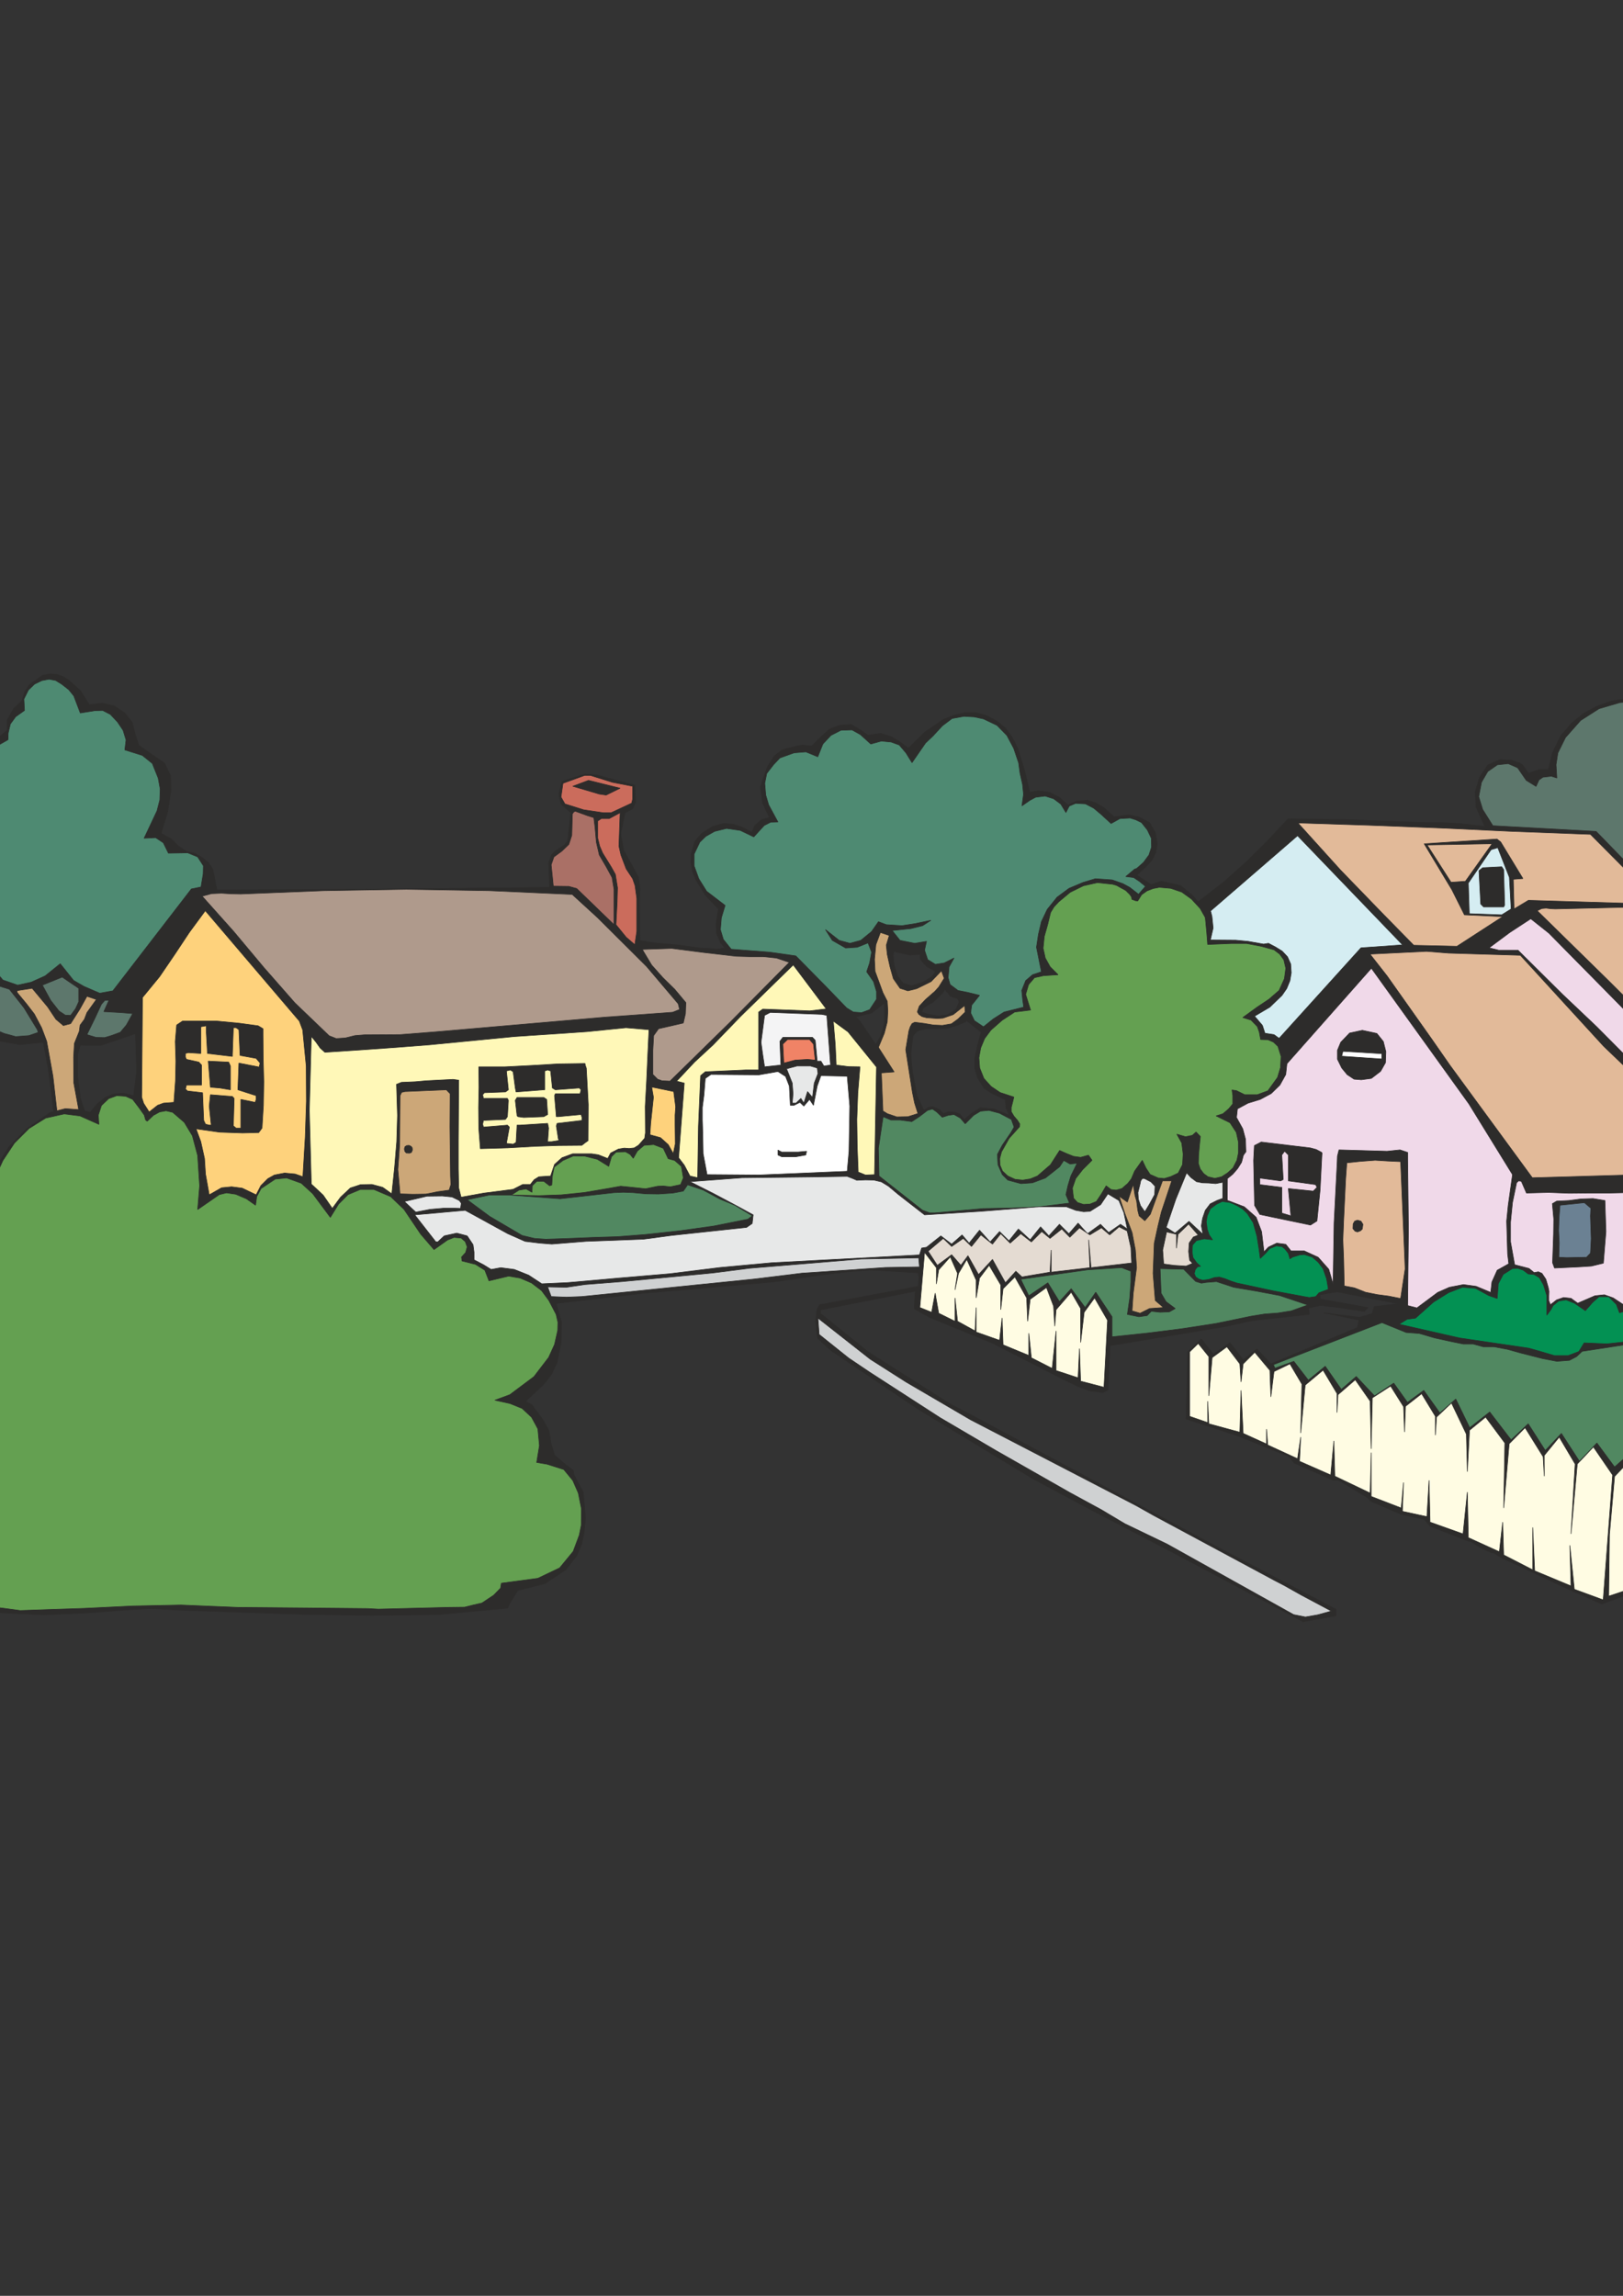 <?xml version="1.0" encoding="utf-8"?>
<!-- Created by UniConvertor 2.0rc4 (https://sk1project.net/) -->
<svg xmlns="http://www.w3.org/2000/svg" height="841.89pt" viewBox="0 0 595.276 841.89" width="595.276pt" version="1.1" xmlns:xlink="http://www.w3.org/1999/xlink" id="1f8956c0-f612-11ea-9193-dcc15c148e23">

<rect x="0" y="0" width="595.276" height="841.89" fill="#333333" stroke="none"/>

<g>
	<path style="stroke-linejoin:bevel;stroke:#2d2c2b;stroke-width:0.216;stroke-miterlimit:10.433;fill:#2d2c2b;" d="M 339.11,407.625 L 336.374,402.009 334.646,392.937 334.07,386.457 334.862,379.833 336.518,378.033 339.614,377.241 343.862,377.241 347.39,377.097 350.846,376.089 354.158,374.721 355.454,371.985 352.358,366.009 350.702,370.041 347.39,372.201 344.006,372.561 340.622,371.985 338.03,371.121 338.678,369.609 342.35,367.377 345.734,364.137 348.254,359.961 345.014,353.625 341.774,358.161 338.39,360.249 334.286,361.473 331.19,360.537 329.174,357.873 327.95,354.057 327.59,350.385 327.95,347.793 327.662,342.321 321.83,341.025 319.31,349.809 319.958,359.529 324.35,368.313 324.422,371.337 324.422,375.225 323.054,379.833 320.75,383.937 316.43,407.409 328.526,411.585 339.11,407.625 339.11,407.625 Z" />
	<path style="stroke-linejoin:bevel;stroke:#2d2c2b;stroke-width:0.216;stroke-miterlimit:10.433;fill:#2d2c2b;" d="M 262.79,348.225 L 265.886,347.577 264.302,345.705 262.79,342.321 262.646,338.649 263.51,333.321 258.83,328.425 255.23,322.665 254.006,319.641 253.43,316.473 253.502,313.233 254.87,308.481 257.39,305.601 261.35,303.081 265.31,302.001 268.766,302.217 271.79,303.153 275.75,305.241 276.83,302.721 279.35,300.561 282.23,299.841 279.71,294.513 278.918,288.609 280.07,285.009 281.51,281.121 284.03,277.161 286.91,275.001 290.87,273.921 294.11,273.201 297.71,273.561 301.382,269.961 304.19,267.441 307.79,266.001 312.182,265.641 315.35,267.513 318.302,269.601 323.054,268.953 326.798,270.105 330.038,272.049 333.206,274.353 339.11,268.521 346.094,263.769 349.91,262.257 353.87,261.321 357.83,261.321 361.862,262.401 365.822,264.561 368.918,267.153 371.366,270.609 373.238,274.281 375.83,282.705 377.702,290.553 380.798,289.977 384.902,290.553 388.502,292.353 391.67,295.233 394.838,293.793 398.87,293.433 402.038,294.513 404.99,296.241 408.59,299.553 413.99,298.833 417.59,299.553 421.622,301.641 423.782,305.385 424.43,309.417 423.926,312.585 422.558,315.393 419.894,318.201 416.942,320.937 423.206,325.041 384.398,371.913 359.63,378.321 354.59,374.289 351.278,366.225 348.542,365.289 346.886,363.201 343.502,356.433 339.83,354.417 337.598,351.825 337.454,349.953 333.71,350.241 327.374,348.801 321.11,349.953 324.134,368.025 319.67,371.481 313.766,372.921 300.95,368.313 281.582,353.697 262.79,348.225 262.79,348.225 Z" />
	<path style="stroke-linejoin:bevel;stroke:#2d2c2b;stroke-width:0.216;stroke-miterlimit:10.433;fill:#2d2c2b;" d="M 29.582,382.713 L 28.502,386.601 28.502,394.881 29.51,402.801 31.598,409.065 19.79,409.065 19.142,402.945 17.702,391.857 15.614,380.841 29.582,382.713 29.582,382.713 Z" />
	<path style="stroke-linejoin:bevel;stroke:#2d2c2b;stroke-width:0.216;stroke-miterlimit:10.433;fill:#2d2c2b;" d="M 337.886,473.145 L 336.302,464.001 306.638,410.577 266.03,351.825 292.454,351.105 315.35,374.361 327.59,392.433 323.63,393.513 324.35,405.465 338.462,407.337 340.55,406.041 342.134,405.825 344.654,406.905 345.95,408.417 347.75,407.697 350.27,407.841 352.07,408.561 353.654,410.577 356.246,408.345 359.63,406.185 364.67,406.689 370.07,408.921 368.99,406.185 368.702,403.233 364.166,401.145 360.998,399.129 358.55,395.241 357.542,391.785 357.542,387.969 358.55,383.289 360.062,377.817 364.31,376.017 400.382,359.385 411.11,341.961 421.766,324.465 426.014,323.169 433.07,324.753 437.678,328.641 439.406,330.729 448.622,323.601 456.83,316.329 464.75,308.481 472.454,300.273 494.63,300.561 516.662,301.425 516.662,301.425 522.854,301.641 529.118,301.641 535.31,302.001 544.598,303.081 541.43,296.025 541.07,290.409 542.654,285.081 545.678,280.545 550.142,278.529 554.39,278.745 555.83,279.321 557.342,279.753 557.342,279.753 558.71,280.761 560.582,283.569 564.47,282.201 567.926,282.201 569.366,276.153 572.39,269.889 576.278,265.353 580.67,261.681 585.782,258.945 591.254,257.001 596.87,256.209 602.27,256.497 607.958,258.081 610.622,260.097 610.622,260.097 611.27,260.169 612.278,260.313 612.278,260.313 615.302,263.481 617.75,267.009 619.694,271.041 620.99,275.577 621.062,277.953 620.774,280.401 619.91,285.009 623.87,284.793 625.166,284.649 625.166,284.649 628.55,285.297 631.574,286.449 633.59,288.393 634.598,290.985 634.886,293.721 633.23,296.529 634.958,304.377 634.958,309.849 633.878,317.841 631.43,326.265 633.23,332.241 633.446,347.289 633.878,361.041 633.878,361.041 634.958,388.761 635.39,416.481 635.39,416.481 634.886,422.673 635.03,428.865 635.03,428.865 635.462,432.537 635.462,435.993 635.462,435.993 635.318,437.793 635.174,439.593 635.174,439.593 635.102,462.849 635.75,489.633 472.382,459.609 337.886,473.145 337.886,473.145 Z" />
	<path style="stroke-linejoin:bevel;stroke:#2d2c2b;stroke-width:0.216;stroke-miterlimit:10.433;fill:#2d2c2b;" d="M 477.926,594.681 L 431.054,569.769 400.814,554.001 378.71,542.193 337.022,516.921 304.766,495.249 299.87,490.713 299.15,484.521 299.654,480.201 300.59,478.473 336.806,471.705 338.03,454.641 451.934,447.801 635.894,486.177 636.47,529.233 634.958,556.449 634.31,573.585 624.446,576.609 621.422,575.745 619.334,577.473 612.35,579.561 609.398,579.993 606.014,582.225 599.03,583.953 587.51,588.201 574.838,582.585 554.678,573.081 551.15,571.497 547.91,569.481 547.91,569.481 546.83,569.337 542.582,567.321 539.63,565.377 539.63,565.377 538.55,565.161 524.438,559.617 522.494,557.241 513.854,555.297 502.91,550.545 501.326,549.033 490.814,542.769 488.87,542.769 474.686,536.505 472.742,534.129 454.31,526.641 435.086,520.377 435.59,495.753 440.63,491.001 445.022,496.617 451.142,492.369 455.966,498.633 461.006,494.673 466.118,500.145 497.87,486.825 498.446,484.089 485.558,481.425 498.59,483.081 503.27,481.713 503.99,479.121 512.99,478.113 490.382,473.721 484.046,474.801 484.262,476.385 501.758,479.481 500.39,480.921 490.958,479.481 484.262,478.689 479.942,479.697 480.23,482.001 459.566,484.233 449.342,486.465 407.15,493.449 406.358,509.721 404.558,510.657 399.59,510.009 395.054,508.281 390.446,506.049 363.95,492.513 340.91,483.081 335.294,479.913 335.726,473.505 300.95,480.345 300.95,481.641 318.518,495.825 348.47,514.833 358.91,520.305 394.19,539.241 446.966,567.537 490.022,590.145 490.022,592.521 477.926,594.681 477.926,594.681 Z" />
	<path style="stroke-linejoin:bevel;stroke:#2d2c2b;stroke-width:0.216;stroke-miterlimit:10.433;fill:#2d2c2b;" d="M 342.206,467.097 L 330.686,466.377 318.95,465.729 310.166,466.449 301.382,467.529 284.03,470.049 235.574,474.297 203.966,477.969 205.982,484.953 205.766,492.369 204.326,499.641 202.31,503.961 199.502,507.561 192.734,513.897 195.038,515.121 199.142,520.665 201.302,524.553 202.166,529.449 203.39,533.553 206.486,536.289 210.302,539.241 210.302,539.241 210.374,540.177 210.59,540.969 210.59,540.969 213.902,547.161 214.766,556.737 214.19,562.209 213.326,566.313 211.526,570.489 207.566,575.601 199.862,580.713 189.926,583.233 187.046,587.841 186.182,589.713 160.55,592.089 136.358,592.377 111.95,592.017 71.126,590.649 65.51,590.433 64.07,590.361 64.07,590.361 55.718,589.857 47.51,590.289 39.23,590.937 31.022,591.513 15.974,592.161 0.998,591.441 -10.162,590.721 -21.394,589.497 -24.85,587.625 -27.37,584.097 -28.09,581.001 -28.378,577.761 -28.666,574.737 -27.946,571.497 -32.554,568.473 -35.506,564.801 -38.098,560.913 -39.97,556.809 -41.194,549.897 -41.05,542.625 -39.178,535.641 -36.73,530.961 -30.898,524.769 -32.05,521.457 -32.194,517.281 -32.122,513.249 -31.258,509.289 -31.258,509.289 -28.45,505.473 -25.138,502.161 -28.594,499.281 -30.97,495.681 -32.266,491.577 -32.41,485.313 -29.818,476.457 -21.97,467.241 -15.562,463.281 -10.738,461.697 -6.562,460.977 -6.922,452.193 -6.49,445.641 -5.05,437.001 -1.45,428.001 3.374,420.441 9.71,413.961 18.494,407.913 26.99,406.401 33.11,407.913 35.558,404.889 38.582,402.441 41.462,401.217 45.206,400.857 49.022,401.793 50.03,393.657 50.03,389.913 49.67,379.041 36.998,383.361 31.022,383.361 15.11,382.281 7.262,383.073 -0.514,381.705 -3.394,379.617 -6.49,376.161 -9.154,370.401 -15.202,365.865 -17.578,362.409 -18.298,358.593 -17.578,355.209 -14.482,351.393 -17.938,347.937 -20.962,343.905 -21.682,340.161 -21.25,333.681 -19.954,329.865 -18.73,327.417 -16.714,325.617 -14.194,324.249 -11.458,322.521 -13.33,319.065 -13.834,316.329 -12.97,313.593 -10.882,311.577 -13.762,304.017 -14.554,296.241 -13.402,288.393 -10.45,281.049 -5.914,274.857 2.654,267.801 2.654,263.985 5.03,259.809 7.982,257.073 9.062,253.761 10.79,251.025 13.094,249.441 15.614,247.641 18.35,247.137 20.942,247.353 23.03,248.073 24.974,249.225 29.51,253.257 32.75,258.441 37.502,257.865 41.966,258.873 45.782,261.465 48.518,264.921 49.67,269.529 50.966,273.345 55.574,276.585 60.326,279.825 62.558,284.433 62.702,289.761 61.55,297.465 59.102,305.601 62.774,307.617 65.438,310.281 68.462,312.225 71.558,312.945 74.222,314.529 76.526,316.401 78.038,318.705 78.758,322.161 79.55,326.337 139.526,326.049 201.59,325.401 201.23,316.401 202.238,313.593 203.39,312.297 206.99,309.849 208.214,308.409 209.366,298.041 205.766,294.801 204.974,291.201 206.126,286.521 214.622,283.857 218.726,284.145 232.838,287.961 233.126,294.081 232.046,296.601 229.238,298.041 227.654,305.745 228.734,311.793 231.47,316.689 234.206,321.801 234.71,325.977 234.494,330.441 234.71,344.913 239.606,345.705 248.894,346.569 256.67,347.649 267.11,348.225 342.926,464.001 342.206,467.097 342.206,467.097 Z" />
	<path style="stroke-linejoin:bevel;stroke:#2d2c2b;stroke-width:0.216;stroke-miterlimit:10.433;fill:#f0d9e9;" d="M 567.854,472.065 L 568.142,473.577 568.07,475.233 568.07,476.961 568.646,478.473 568.646,478.473 570.95,476.673 573.47,475.809 576.206,476.097 578.654,477.897 584.99,475.161 588.446,474.801 591.686,475.953 595.934,478.761 598.67,478.761 600.686,478.761 602.99,479.121 605.006,481.065 605.726,483.081 605.294,487.329 610.694,487.113 613.862,487.257 617.246,486.969 620.558,486.465 626.75,485.601 632.942,485.601 633.95,461.409 632.222,436.281 617.822,436.137 608.75,436.641 599.606,437.289 590.462,437.505 582.974,437.505 575.486,437.577 567.998,437.289 559.862,437.505 557.99,433.185 557.99,433.185 556.982,433.041 556.262,433.689 556.262,433.689 554.75,440.961 554.03,448.161 554.03,455.361 555.542,463.785 560.798,465.153 562.67,466.665 562.67,466.665 564.254,466.377 565.55,466.953 565.55,466.953 566.99,469.113 567.854,472.065 567.854,472.065 Z" />
	<path style="stroke-linejoin:bevel;stroke:#2d2c2b;stroke-width:0.216;stroke-miterlimit:10.433;fill:#e2ba99;" d="M 513.71,425.985 L 509.03,425.769 504.35,425.481 498.734,425.913 493.982,426.417 493.55,432.393 492.83,447.441 492.542,454.641 492.83,461.841 493.046,471.561 496.79,472.281 500.822,473.865 505.07,474.729 509.39,475.305 513.71,476.169 515.366,465.297 515.15,459.825 513.71,425.985 513.71,425.985 Z" />
	<path style="stroke-linejoin:bevel;stroke:#2d2c2b;stroke-width:0.216;stroke-miterlimit:10.433;fill:#f0d9e9;" d="M 553.166,442.041 L 554.75,430.737 538.766,404.817 502.982,355.065 472.022,390.057 471.59,394.017 469.43,397.905 466.262,401.001 462.23,403.161 457.766,404.529 453.878,406.617 453.518,409.785 455.822,413.961 456.83,417.777 456.974,422.385 456.974,422.385 456.47,423.033 456.038,423.681 456.038,423.681 455.39,426.201 453.95,428.505 452.15,430.593 450.206,432.177 450.134,440.169 456.398,442.545 460.718,446.361 462.734,451.689 463.598,459.033 465.254,457.305 468.278,455.865 471.59,456.297 473.462,458.673 478.286,458.673 483.47,461.049 487.358,465.441 488.942,470.841 489.302,448.449 490.454,425.985 490.454,425.985 490.526,423.969 491.102,421.665 508.742,422.169 513.494,421.665 516.302,422.601 516.302,424.977 516.59,450.753 516.302,478.761 519.686,479.625 527.318,473.937 531.566,472.065 536.75,471.057 541.43,471.705 546.758,473.937 547.19,470.121 549.134,465.801 553.382,463.425 552.95,459.825 552.59,447.801 553.166,442.041 553.166,442.041 Z" />
	<path style="stroke-linejoin:bevel;stroke:#2d2c2b;stroke-width:0.216;stroke-miterlimit:10.433;fill:#d5edf2;" d="M 550.79,335.481 L 554.246,333.321 553.598,321.729 549.35,310.857 546.902,311.577 538.55,323.817 538.91,335.049 550.79,335.481 550.79,335.481 Z" />
	<path style="stroke-linejoin:bevel;stroke:#2d2c2b;stroke-width:0.216;stroke-miterlimit:10.433;fill:#518861;" d="M 360.494,443.193 L 370.718,442.977 380.51,442.617 392.246,441.177 390.95,438.081 391.67,434.841 392.75,431.241 395.054,426.561 392.462,426.849 390.158,425.553 388.646,427.857 383.462,431.961 378.638,433.761 374.462,434.049 369.638,432.753 367.622,430.737 366.038,427.137 365.822,423.321 367.622,419.937 370.718,415.401 371.942,413.313 370.934,410.505 366.542,408.201 362.726,407.193 359.63,407.481 357.11,408.993 354.014,412.089 352.214,410.001 349.91,408.705 347.822,408.993 345.59,409.713 343.574,407.769 341.99,406.689 340.19,407.193 337.166,409.497 334.43,411.297 330.11,410.721 326.798,410.721 323.918,409.497 322.19,421.017 322.406,431.241 338.318,443.769 340.982,444.777 342.782,444.777 360.494,443.193 360.494,443.193 Z" />
	<path style="stroke-linejoin:bevel;stroke:#2d2c2b;stroke-width:0.216;stroke-miterlimit:10.433;fill:#cb6c5c;" d="M 232.046,293.001 L 232.046,288.321 224.63,286.881 216.566,284.361 214.406,284.361 206.486,287.241 205.766,292.281 207.206,294.801 214.046,296.961 221.246,298.041 224.126,298.041 231.686,294.513 232.046,293.001 232.046,293.001 Z" />
	<path style="stroke-linejoin:bevel;stroke:#2d2c2b;stroke-width:0.216;stroke-miterlimit:10.433;fill:#ffffff;" d="M 257.822,419.217 L 257.894,423.033 259.334,430.737 278.27,430.881 310.742,429.513 311.39,422.169 311.678,405.609 310.742,394.665 301.094,394.449 299.726,398.265 298.358,405.321 296.918,403.161 294.83,405.609 293.39,404.241 291.23,405.321 291.23,405.321 289.862,405.321 289.502,398.265 288.134,394.737 285.326,392.937 278.342,394.161 260.774,394.017 258.686,395.457 258.182,401.649 257.606,406.113 257.606,410.721 257.75,415.401 257.822,419.217 257.822,419.217 Z" />
	<path style="stroke-linejoin:bevel;stroke:#2d2c2b;stroke-width:0.216;stroke-miterlimit:10.433;fill:#fff8b8;" d="M 236.654,405.753 L 237.158,396.321 237.59,386.673 238.022,377.601 229.598,376.881 215.27,378.321 188.63,380.121 157.526,383.145 145.502,384.081 133.406,384.945 119.15,385.881 117.422,384.297 115.838,382.065 114.182,380.049 113.462,407.121 114.182,434.193 118.502,438.225 121.886,443.121 124.91,439.017 128.51,435.633 132.254,434.409 136.43,434.337 140.39,435.417 143.702,437.793 144.71,428.217 145.502,418.641 145.79,409.065 145.43,397.617 147.23,396.897 152.27,396.681 156.302,396.321 166.166,395.817 168.254,396.105 168.11,417.993 168.11,428.721 168.254,435.633 169.118,439.017 177.542,437.505 188.198,436.137 191.726,434.337 194.534,434.337 195.902,432.609 197.63,431.529 201.95,431.241 203.39,426.993 206.126,424.545 210.014,423.105 213.83,423.105 216.998,423.105 219.446,423.465 222.902,424.833 223.982,422.817 226.79,421.377 228.95,421.017 230.75,421.161 232.622,420.945 234.206,419.937 236.438,417.417 236.726,415.401 236.654,405.753 236.654,405.753 Z" />
	<path style="stroke-linejoin:bevel;stroke:#2d2c2b;stroke-width:0.216;stroke-miterlimit:10.433;fill:#cca778;" d="M 165.014,413.241 L 165.086,401.073 163.718,399.633 148.526,400.281 148.526,400.281 147.302,400.569 146.726,401.793 146.582,419.865 145.934,428.865 146.726,437.793 151.478,437.937 156.23,437.865 160.55,437.001 164.726,436.425 165.374,434.409 165.23,431.313 165.014,413.241 165.014,413.241 Z" />
	<path style="stroke-linejoin:bevel;stroke:#2d2c2b;stroke-width:0.216;stroke-miterlimit:10.433;fill:#2d2c2b;" d="M 215.054,391.713 L 215.774,405.033 215.702,418.281 215.702,418.281 214.478,419.145 213.398,420.009 213.398,420.009 204.83,420.081 196.262,420.369 196.262,420.369 186.182,420.945 176.174,421.233 176.174,421.233 175.598,413.745 175.526,406.185 175.67,398.769 175.598,391.209 175.598,391.209 185.246,391.209 195.11,390.705 204.758,390.129 214.55,389.985 214.55,389.985 214.766,390.921 215.054,391.713 215.054,391.713 Z" />
	<path style="stroke-linejoin:bevel;stroke:#2d2c2b;stroke-width:0.216;stroke-miterlimit:10.433;fill:#2d2c2b;" d="M 484.838,423.609 L 484.19,436.353 483.038,447.729 480.662,449.241 466.838,446.361 462.086,445.353 460.142,442.041 459.782,425.553 460.07,420.081 462.59,418.785 480.59,420.945 480.59,420.945 482.75,421.521 484.766,422.601 484.766,422.601 484.91,422.961 484.838,423.609 484.838,423.609 Z" />
	<path style="stroke-linejoin:bevel;stroke:#2d2c2b;stroke-width:0.216;stroke-miterlimit:10.433;fill:#2d2c2b;" d="M 502.982,395.457 L 499.31,395.961 496.646,395.745 496.646,395.745 494.126,394.089 492.11,391.641 490.526,388.401 490.526,385.161 491.75,382.209 494.99,378.825 499.67,377.817 504.998,378.969 507.374,381.921 508.31,385.665 508.166,389.697 506.366,392.865 502.982,395.457 502.982,395.457 Z" />
	<path style="stroke-linejoin:bevel;stroke:#2d2c2b;stroke-width:0.216;stroke-miterlimit:10.433;fill:#2d2c2b;" d="M 583.694,464.289 L 579.23,464.577 570.158,465.009 569.438,463.065 569.798,452.625 569.87,447.009 569.366,441.393 570.95,440.457 575.414,440.241 579.806,439.665 584.27,439.521 588.662,440.241 589.022,451.689 588.086,463.209 583.694,464.289 583.694,464.289 Z" />
	<path style="stroke-linejoin:bevel;stroke:#2d2c2b;stroke-width:0.216;stroke-miterlimit:10.433;fill:#2d2c2b;" d="M 210.086,288.321 L 215.846,286.161 227.438,289.041 222.326,291.561 219.806,291.201 210.086,288.321 210.086,288.321 Z" />
	<path style="stroke-linejoin:bevel;stroke:#2d2c2b;stroke-width:0.216;stroke-miterlimit:10.433;fill:#2d2c2b;" d="M 618.758,493.881 L 618.47,493.521 618.254,493.233 618.254,493.233 618.47,492.729 619.046,492.873 619.478,493.233 619.91,493.233 619.91,493.233 619.982,493.881 619.91,494.385 619.91,494.385 619.478,494.961 618.83,494.961 618.83,494.961 618.83,494.457 618.758,493.881 618.758,493.881 Z" />
	<path style="stroke-linejoin:bevel;stroke:#2d2c2b;stroke-width:0.216;stroke-miterlimit:10.433;fill:#6b8193;" d="M 583.622,454.209 L 583.334,445.929 583.478,443.049 581.102,441.033 572.174,441.969 571.814,446.577 571.67,451.257 571.886,455.793 571.742,461.049 574.55,461.193 581.894,461.049 583.334,459.537 583.406,458.457 583.622,454.209 583.622,454.209 Z" />
	<path style="stroke-linejoin:bevel;stroke:#2d2c2b;stroke-width:0.216;stroke-miterlimit:10.433;fill:#2d2c2b;" d="M 497.006,451.473 L 496.214,450.537 496.286,448.809 496.862,447.801 497.87,447.441 499.166,447.801 499.886,448.953 499.67,450.681 499.022,451.329 497.87,451.761 497.006,451.473 497.006,451.473 Z" />
	<path style="stroke-linejoin:bevel;stroke:#2d2c2b;stroke-width:0.216;stroke-miterlimit:10.433;fill:#fed27c;" d="M 96.542,388.041 L 96.758,396.681 96.614,405.393 96.11,413.673 94.886,415.329 88.982,415.473 80.558,415.185 71.918,413.961 73.646,418.641 75.014,424.833 75.374,430.521 76.742,438.153 81.278,435.561 84.95,435.201 88.838,435.705 90.638,436.569 93.95,438.153 95.678,434.769 98.198,432.249 100.646,430.881 104.39,430.161 108.278,430.521 111.086,431.529 111.95,416.985 112.382,403.881 112.31,390.921 111.014,377.673 109.79,374.433 75.302,333.969 69.47,341.889 64.07,350.025 58.526,358.161 52.262,365.793 52.118,384.081 51.974,402.369 52.694,404.601 54.71,407.769 57.806,405.321 59.966,404.529 63.782,404.241 64.358,396.321 64.502,389.121 64.286,381.921 64.79,375.873 66.95,374.433 79.478,374.433 87.758,375.225 94.67,376.161 96.47,377.241 96.47,379.401 96.542,388.041 96.542,388.041 Z" />
	<path style="stroke-linejoin:bevel;stroke:#2d2c2b;stroke-width:0.216;stroke-miterlimit:10.433;fill:#af9a8c;" d="M 146.726,379.401 L 159.614,378.393 221.894,372.993 242.918,371.481 246.734,371.193 249.254,370.185 248.75,368.097 237.158,354.417 219.23,336.561 209.87,327.993 209.87,327.993 179.414,326.625 149.03,326.121 118.718,326.625 88.262,327.849 88.262,327.849 84.806,327.777 81.206,327.561 77.606,327.705 74.15,328.641 74.15,328.641 85.67,341.529 96.758,354.777 108.134,367.737 120.734,379.833 123.326,380.841 126.638,380.625 130.166,379.761 133.694,379.473 146.726,379.401 146.726,379.401 Z" />
	<path style="stroke-linejoin:bevel;stroke:#2d2c2b;stroke-width:0.216;stroke-miterlimit:10.433;fill:#64a051;" d="M 227.654,434.985 L 232.046,435.417 236.798,435.921 241.262,434.985 243.35,434.913 245.87,435.201 249.614,434.409 250.622,431.961 249.902,427.713 247.454,425.553 245.078,424.905 243.278,421.089 239.75,419.721 236.222,420.009 233.774,422.097 232.262,424.761 231.11,423.321 229.454,422.385 226.07,422.457 225.782,422.673 225.782,422.673 224.27,424.185 223.262,427.713 219.086,425.121 214.478,423.969 210.302,423.897 206.486,425.553 203.246,428.001 202.598,431.241 202.382,434.553 201.59,434.841 201.59,434.841 199.43,433.185 196.91,433.185 195.254,434.769 195.11,437.217 192.95,435.993 190.358,436.425 187.55,438.225 197.63,438.441 205.91,438.153 214.334,437.289 222.83,435.849 227.654,434.985 227.654,434.985 Z" />
	<path style="stroke-linejoin:bevel;stroke:#2d2c2b;stroke-width:0.216;stroke-miterlimit:10.433;fill:#518861;" d="M 200.222,454.425 L 208.79,454.137 217.43,453.777 226.574,453.489 236.726,452.697 249.326,451.329 261.71,449.601 274.31,447.081 275.894,445.857 269.63,442.041 263.942,439.665 257.966,436.425 252.206,434.481 250.622,436.785 246.806,437.505 241.478,437.865 236.87,437.793 232.262,437.361 232.262,437.361 228.662,437.217 225.206,437.361 225.206,437.361 205.406,439.593 186.83,438.225 179.486,438.225 171.35,439.953 179.63,446.073 191.51,453.057 196.046,454.137 200.222,454.425 200.222,454.425 Z" />
	<path style="stroke-linejoin:bevel;stroke:#2d2c2b;stroke-width:0.216;stroke-miterlimit:10.433;fill:#e7e8e8;" d="M 166.742,443.049 L 168.902,443.121 169.19,441.249 168.47,440.241 168.47,440.241 165.806,438.945 162.278,438.585 156.59,438.657 148.31,440.601 152.486,444.489 157.742,443.481 162.71,443.049 166.742,443.049 166.742,443.049 Z" />
	<path style="stroke-linejoin:bevel;stroke:#2d2c2b;stroke-width:0.216;stroke-miterlimit:10.433;fill:#e7e8e8;" d="M 167.534,452.193 L 171.35,453.201 173.51,456.441 173.87,459.177 173.87,461.985 177.326,463.785 180.134,465.513 183.662,464.865 188.63,465.513 193.886,467.601 198.71,470.769 208.214,470.337 226.862,468.681 245.51,467.097 264.158,464.793 282.95,463.065 337.238,460.185 338.03,457.665 339.83,457.377 345.086,453.201 349.046,456.225 352.862,452.841 355.454,455.865 359.27,451.113 363.158,455.433 366.614,451.617 370.07,455.001 373.526,450.681 377.846,454.641 381.662,449.889 384.686,453.201 388.574,448.953 392.03,452.409 395.414,448.521 398.87,452.409 403.622,448.953 406.646,451.977 410.966,448.953 413.486,450.681 412.19,444.633 410.39,440.241 408.374,439.017 406.358,437.793 403.694,441.753 399.806,444.201 397.43,444.345 394.55,443.841 391.166,442.545 380.87,442.545 359.774,444.201 339.11,445.497 332.99,440.745 329.39,437.937 325.862,434.985 323.27,433.401 320.534,432.753 317.438,432.681 314.27,432.825 312.614,432.105 310.742,431.385 310.742,431.385 297.926,431.601 285.11,431.745 272.222,431.889 253.07,433.329 261.782,437.721 269.918,442.041 276.254,445.497 275.894,448.665 273.806,450.105 246.23,453.057 236.006,454.425 224.846,454.857 214.982,455.217 202.382,456.225 197.846,455.865 192.59,455.217 186.254,452.409 170.63,443.841 152.126,445.497 159.83,455.361 159.83,455.361 160.55,455.433 162.926,453.201 167.534,452.193 167.534,452.193 Z" />
	<path style="stroke-linejoin:bevel;stroke:#2d2c2b;stroke-width:0.216;stroke-miterlimit:10.433;fill:#4e8a72;" d="M 58.598,293.361 L 58.742,289.329 58.022,285.369 55.862,279.969 52.19,277.017 45.782,275.001 46.214,271.329 45.134,267.801 43.046,264.705 40.454,261.969 37.646,260.529 34.838,260.601 29.438,261.465 27.062,255.201 25.19,252.897 22.598,250.881 20.366,249.513 17.99,249.081 15.326,249.585 12.662,250.881 10.43,253.041 8.774,256.353 8.99,260.529 5.75,262.833 3.806,265.497 3.014,268.881 2.942,271.257 -1.738,273.921 -5.77,277.593 -8.938,282.129 -11.098,286.881 -11.098,286.881 -12.25,291.777 -12.61,296.673 -12.178,301.641 -11.17,306.753 -11.17,306.753 -10.45,308.481 -8.578,311.577 -10.738,313.521 -12.25,316.545 -11.818,319.929 -9.154,323.673 -9.73,324.393 -9.73,324.393 -12.97,325.401 -15.634,327.201 -17.578,329.865 -19.09,334.401 -19.09,338.001 -17.65,342.825 -14.698,347.145 -9.586,349.593 -3.25,352.185 -1.522,356.361 1.07,359.385 6.47,361.257 11.438,360.177 16.55,357.873 22.094,353.409 26.99,359.529 30.878,361.761 36.566,364.209 41.39,363.345 70.19,325.977 73.718,325.257 74.51,320.505 74.582,317.481 72.494,314.241 68.822,312.729 66.374,312.801 61.766,312.873 59.894,309.057 57.086,307.185 52.838,307.401 57.59,297.321 58.598,293.361 58.598,293.361 Z" />
	<path style="stroke-linejoin:bevel;stroke:#2d2c2b;stroke-width:0.216;stroke-miterlimit:10.433;fill:#5d776c;" d="M 46.358,375.873 L 48.662,371.697 44.486,371.337 38.078,370.977 39.95,366.801 38.438,366.873 37.214,368.241 37.214,368.241 34.91,373.209 31.886,379.401 35.198,380.409 38.366,380.481 41.03,379.689 44.126,378.537 46.358,375.873 46.358,375.873 Z" />
	<path style="stroke-linejoin:bevel;stroke:#2d2c2b;stroke-width:0.216;stroke-miterlimit:10.433;fill:#5d776c;" d="M 23.966,372.273 L 25.91,372.345 27.71,369.897 28.862,367.377 28.862,362.409 25.55,360.177 22.814,358.305 15.542,361.257 18.566,366.801 21.662,370.761 23.966,372.273 23.966,372.273 Z" />
	<path style="stroke-linejoin:bevel;stroke:#2d2c2b;stroke-width:0.216;stroke-miterlimit:10.433;fill:#5d776c;" d="M 10.574,379.761 L 13.958,378.609 13.742,377.673 13.742,377.673 8.774,369.537 3.446,362.769 -0.01,361.689 -3.106,359.745 -4.978,356.721 -5.41,353.265 -9.154,353.265 -12.25,352.545 -16.21,355.929 -16.57,358.737 -15.85,362.121 -14.05,364.785 -10.738,366.801 -6.13,367.521 -6.49,370.473 -5.914,373.209 -4.474,375.441 -2.53,377.241 1.502,378.969 5.75,380.121 10.574,379.761 10.574,379.761 Z" />
	<path style="stroke-linejoin:bevel;stroke:#2d2c2b;stroke-width:0.216;stroke-miterlimit:10.433;fill:#cca778;" d="M 27.278,382.641 L 29.078,378.177 29.366,375.945 29.366,375.945 30.95,373.785 31.886,371.337 35.342,366.513 31.886,365.361 29.294,370.041 25.91,375.369 23.246,376.089 20.51,373.785 17.486,369.249 11.798,362.409 6.254,363.273 6.254,363.921 6.254,363.921 9.71,368.097 12.59,371.841 15.254,376.881 17.126,381.849 19.43,394.665 20.87,407.337 23.966,406.545 28.862,406.905 27.062,397.113 26.99,387.681 27.278,382.641 27.278,382.641 Z" />
	<path style="stroke-linejoin:bevel;stroke:#2d2c2b;stroke-width:0.216;stroke-miterlimit:10.433;fill:#64a051;" d="M 29.294,409.209 L 23.534,408.489 16.766,410.001 10.646,413.817 5.318,419.145 1.07,425.553 -2.17,432.609 -4.114,440.313 -4.618,448.305 -3.61,456.225 -0.802,463.713 -7.354,463.641 -12.25,464.505 -18.298,466.665 -23.626,470.553 -26.65,474.369 -28.45,477.825 -29.962,483.081 -30.466,487.329 -29.386,491.505 -28.954,493.593 -28.954,493.593 -27.37,495.321 -24.058,498.345 -20.17,500.649 -26.938,505.833 -28.954,509.001 -30.466,512.817 -30.322,517.641 -28.954,520.809 -26.65,523.473 -32.266,528.801 -36.802,534.489 -38.17,537.081 -39.97,542.337 -40.402,547.377 -39.754,552.129 -38.818,555.441 -37.594,558.537 -35.074,562.209 -31.474,565.089 -28.162,566.889 -25.138,568.761 -26.938,573.801 -25.93,578.697 -23.626,582.585 -20.17,585.681 -18.082,586.257 -11.818,586.761 -4.33,589.065 1.502,589.785 7.406,590.577 31.022,589.785 48.734,588.921 66.374,588.561 87.11,589.425 112.454,589.641 134.846,589.857 138.734,590.073 164.51,589.425 170.414,589.353 173.582,588.561 176.75,587.841 181.07,584.961 183.59,582.369 183.878,580.569 197.27,578.769 205.262,574.953 210.23,568.905 212.462,562.929 213.182,559.329 213.254,553.281 212.102,547.521 210.086,542.913 206.774,538.881 200.654,536.937 196.838,536.289 197.846,530.097 197.27,523.977 194.966,519.729 191.51,516.489 187.046,514.689 181.502,513.465 186.974,511.449 195.83,504.825 201.23,497.769 203.39,493.017 204.542,487.905 204.614,484.881 203.966,482.001 201.302,476.889 198.638,473.289 194.966,470.481 190.79,468.681 186.542,467.961 179.342,469.689 177.83,465.801 174.374,463.641 169.478,462.417 169.262,460.977 169.262,460.977 170.774,459.321 171.35,457.233 170.63,455.289 169.118,453.993 166.526,453.777 164.15,454.713 159.182,458.241 154.286,452.553 148.166,443.481 143.27,438.801 137.15,436.209 132.11,436.209 127.646,438.081 124.19,441.537 121.166,446.433 114.686,437.721 110.51,433.905 105.11,431.961 100.934,432.393 95.75,435.849 94.166,438.801 93.734,441.969 90.35,439.593 86.462,437.937 83.078,437.433 80.414,438.081 72.494,443.553 73.214,434.841 72.494,423.753 70.55,416.481 67.598,411.585 63.35,407.913 60.902,407.337 58.526,407.769 56.294,408.993 53.99,411.153 53.414,410.721 53.414,410.721 52.91,408.921 50.966,406.185 48.662,403.161 46.07,402.009 42.83,401.793 39.878,402.873 37.214,405.393 36.062,408.921 36.278,412.305 29.294,409.209 29.294,409.209 Z" />
	<path style="stroke-linejoin:bevel;stroke:#2d2c2b;stroke-width:0.216;stroke-miterlimit:10.433;fill:#fed27c;" d="M 247.814,405.897 L 247.094,400.281 239.03,398.625 239.678,402.369 239.174,407.121 238.67,411.801 238.382,416.121 242.27,417.201 245.078,419.721 246.95,423.033 247.67,419.505 247.598,412.521 247.598,408.921 247.814,405.897 247.814,405.897 Z" />
	<path style="stroke-linejoin:bevel;stroke:#2d2c2b;stroke-width:0.216;stroke-miterlimit:10.433;fill:#f08366;" d="M 296.918,381.201 L 288.854,381.201 287.126,382.857 287.486,389.841 291.59,388.761 296.198,388.473 299.006,388.761 298.358,382.857 296.918,381.201 296.918,381.201 Z" />
	<path style="stroke-linejoin:bevel;stroke:#2d2c2b;stroke-width:0.216;stroke-miterlimit:10.433;fill:#f4f4f5;" d="M 301.454,371.985 L 282.518,371.265 280.43,372.345 279.134,382.209 279.71,386.457 280.43,391.209 286.406,390.561 286.046,381.849 287.126,380.409 297.998,380.409 299.006,381.489 299.726,389.121 301.094,389.121 302.174,390.921 304.622,390.561 303.254,372.345 301.454,371.985 301.454,371.985 Z" />
	<path style="stroke-linejoin:bevel;stroke:#2d2c2b;stroke-width:0.216;stroke-miterlimit:10.433;fill:#fff8b8;" d="M 311.03,378.393 L 305.63,374.433 306.35,382.929 306.71,390.561 311.246,391.137 315.422,391.209 314.63,400.857 314.27,410.577 314.414,420.369 314.774,429.801 317.438,430.881 320.75,430.737 321.47,391.281 311.03,378.393 311.03,378.393 Z" />
	<path style="stroke-linejoin:bevel;stroke:#2d2c2b;stroke-width:0.216;stroke-miterlimit:10.433;fill:#fff8b8;" d="M 271.574,372.777 L 261.494,383.217 254.726,389.481 248.174,396.465 250.982,397.185 248.894,424.545 250.982,427.281 253.07,431.241 255.878,431.889 256.166,413.097 256.958,394.449 258.686,393.009 273.374,392.361 278.27,392.361 278.27,381.849 278.27,371.121 279.782,370.041 296.99,370.689 303.038,369.969 290.942,353.841 271.574,372.777 271.574,372.777 Z" />
	<path style="stroke-linejoin:bevel;stroke:#2d2c2b;stroke-width:0.216;stroke-miterlimit:10.433;fill:#af9a8c;" d="M 258.182,349.305 L 246.374,347.793 235.574,348.153 239.03,353.913 243.134,358.521 247.526,362.841 251.558,367.665 251.414,371.697 250.622,375.153 241.55,377.241 239.75,379.761 239.462,385.161 239.462,394.017 241.19,395.745 242.774,396.321 245.726,396.465 267.902,374.721 289.502,352.905 284.75,351.321 279.926,350.817 274.958,350.817 269.99,350.673 258.182,349.305 258.182,349.305 Z" />
	<path style="stroke-linejoin:bevel;stroke:#2d2c2b;stroke-width:0.216;stroke-miterlimit:10.433;fill:#aa7066;" d="M 222.326,317.841 L 219.806,313.521 218.726,308.841 218.222,303.225 217.79,299.841 215.486,299.121 210.95,297.465 210.95,297.465 210.374,297.825 209.942,298.473 209.942,298.473 209.726,306.321 208.646,309.633 206.126,312.081 203.174,314.241 202.166,317.121 202.958,324.969 208.646,325.041 211.526,325.833 225.206,339.081 225.206,326.121 224.486,321.801 222.326,317.841 222.326,317.841 Z" />
	<path style="stroke-linejoin:bevel;stroke:#2d2c2b;stroke-width:0.216;stroke-miterlimit:10.433;fill:#cb6c5c;" d="M 232.91,324.753 L 232.046,322.233 229.67,318.633 227.726,313.521 227.006,310.281 227.438,298.041 223.406,300.201 220.526,300.201 219.23,301.065 219.23,307.329 219.95,310.281 221.03,312.801 224.27,318.057 225.71,320.649 226.502,325.545 226.358,330.801 225.926,339.081 229.67,343.689 232.838,346.425 232.838,346.425 233.558,341.529 233.558,329.433 232.91,324.753 232.91,324.753 Z" />
	<path style="stroke-linejoin:bevel;stroke:#2d2c2b;stroke-width:0.216;stroke-miterlimit:10.433;fill:#cfd1d2;" d="M 276.47,469.041 L 294.11,466.881 324.71,464.793 337.238,464.577 336.95,461.265 326.726,461.481 315.71,461.697 274.886,465.081 261.422,466.809 228.158,469.977 214.478,471.057 207.71,472.065 200.87,471.921 202.166,475.449 207.71,475.665 213.326,475.449 276.47,469.041 276.47,469.041 Z" />
	<path style="stroke-linejoin:bevel;stroke:#2d2c2b;stroke-width:0.216;stroke-miterlimit:10.433;fill:#4e8a72;" d="M 265.958,332.025 L 264.59,336.561 264.23,340.881 265.31,344.481 268.19,348.081 282.23,349.161 291.878,350.529 302.246,361.041 310.526,369.609 312.974,371.121 315.998,371.337 318.95,370.257 321.47,366.441 321.47,363.561 320.39,359.961 317.87,356.361 318.95,353.121 319.67,349.161 318.374,345.777 314.414,347.361 310.166,347.649 305.27,344.841 302.75,340.881 307.79,344.841 311.75,345.921 315.71,344.841 319.67,341.601 322.19,338.001 325.07,339.081 330.83,339.441 335.51,338.721 341.414,337.497 338.39,339.441 334.07,340.521 327.23,341.241 330.11,344.841 335.51,345.921 339.83,345.201 339.11,348.441 340.262,351.897 343.07,353.625 344.942,353.337 344.942,353.337 346.31,353.121 349.91,351.321 348.11,354.561 347.75,358.521 348.47,361.041 351.35,363.201 354.95,363.921 359.27,365.001 356.39,368.601 356.03,371.481 357.398,374.289 360.71,376.521 364.31,373.641 368.27,371.121 375.47,369.321 375.11,366.801 374.75,363.201 376.19,359.601 378.71,357.441 381.95,356.361 380.15,347.361 380.87,342.609 381.95,338.001 384.11,333.465 387.71,329.001 392.102,325.761 397.214,323.601 401.75,322.233 407.942,322.665 411.83,324.033 414.35,325.401 417.59,327.921 420.11,325.041 417.95,323.241 415.79,321.801 412.91,321.441 416.15,318.705 416.87,318.489 416.87,318.489 419.39,316.257 421.406,313.521 422.342,310.641 422.27,307.401 420.83,304.377 418.67,301.641 416.582,300.633 414.494,299.985 410.75,300.201 407.51,302.001 403.91,298.689 401.174,296.385 398.15,294.801 394.55,294.585 392.174,295.593 390.95,297.969 389.078,294.873 386.486,292.929 383.318,291.921 379.862,292.353 377.702,293.505 374.822,295.521 375.398,291.273 375.038,287.673 374.102,283.497 373.598,279.753 371.798,274.425 369.278,269.673 365.678,266.001 360.71,263.625 357.326,262.905 353.582,262.689 349.19,263.481 345.662,266.145 342.206,269.889 339.47,272.481 334.502,279.681 332.27,276.081 329.822,273.201 326.87,272.121 323.27,271.761 319.382,272.841 315.566,269.385 312.47,267.657 308.438,267.801 304.766,269.673 301.814,272.841 299.942,277.521 295.55,275.721 291.23,276.081 286.046,277.953 283.742,280.401 281.222,283.641 280.502,287.241 280.862,291.561 281.942,295.161 285.326,301.425 282.662,301.497 280.286,302.721 276.47,306.897 271.502,304.521 266.462,303.801 262.07,304.881 258.902,306.681 256.67,308.841 254.582,313.233 254.582,317.481 256.31,322.233 259.19,326.841 265.958,332.025 265.958,332.025 Z" />
	<path style="stroke-linejoin:bevel;stroke:#2d2c2b;stroke-width:0.216;stroke-miterlimit:10.433;fill:#cca778;" d="M 323.846,364.065 L 325.43,367.161 325.646,370.761 325.43,374.721 324.35,378.897 322.19,384.081 327.95,393.081 323.27,393.441 323.846,407.409 325.502,408.417 328.886,409.569 332.99,409.497 336.662,408.345 335.438,404.457 334.646,400.569 332.198,384.945 333.35,378.033 333.854,376.521 333.854,376.521 334.502,375.369 335.51,374.865 338.966,375.297 342.35,375.873 345.662,376.017 348.974,375.441 351.422,373.641 354.014,371.121 353.798,368.745 349.622,372.057 345.878,373.353 343.79,373.497 339.83,373.209 338.174,372.777 337.022,371.985 336.446,371.049 337.166,368.961 339.47,366.513 342.926,363.489 344.294,361.977 346.31,358.737 345.302,356.001 341.486,359.961 336.23,362.553 332.99,363.345 330.11,362.409 327.662,358.881 326.438,354.561 325.43,350.025 325.07,346.641 326.15,343.041 322.91,341.961 321.254,346.425 320.75,351.825 320.966,356.217 323.846,364.065 323.846,364.065 Z" />
	<path style="stroke-linejoin:bevel;stroke:#2d2c2b;stroke-width:0.216;stroke-miterlimit:10.433;fill:#64a051;" d="M 400.526,425.481 L 397.07,428.937 394.55,432.177 393.326,435.705 393.758,439.377 395.198,440.961 397.43,441.681 399.806,441.537 402.11,440.601 403.982,437.793 405.71,434.841 407.51,436.209 409.382,436.425 411.47,435.849 413.63,433.977 414.926,432.321 416.15,429.441 418.958,425.481 420.326,428.361 421.838,430.665 424.79,431.961 427.022,432.177 429.398,431.457 432.134,430.161 433.718,427.065 433.934,423.177 433.43,419.145 431.63,415.905 434.798,416.841 437.318,416.337 438.686,415.113 440.27,416.769 439.91,420.297 439.622,423.681 439.55,426.633 440.198,428.649 441.494,430.377 443.078,431.529 445.598,432.105 448.046,431.529 450.278,430.089 452.222,428.289 453.662,425.481 454.238,422.745 454.238,418.857 453.446,415.257 451.142,411.729 446.03,409.209 448.55,408.417 450.638,406.617 452.15,404.817 452.15,401.721 451.862,399.705 453.446,399.921 456.542,401.433 461.15,401.433 465.038,399.993 468.566,395.097 469.646,391.497 469.862,387.393 468.71,383.721 467.054,382.137 465.038,381.273 462.374,381.201 461.87,378.465 461.15,376.449 458.846,374.073 455.822,373.137 461.078,369.321 465.398,366.441 469.142,363.201 471.086,358.881 471.59,355.065 470.87,351.969 469.358,349.881 467.27,348.297 462.518,347.001 457.262,345.993 451.574,345.993 442.934,346.353 442.574,341.745 442.07,336.489 440.198,333.177 437.03,329.721 433.43,327.129 433.43,327.129 429.398,325.761 425.222,325.401 425.222,325.401 422.918,325.833 420.686,326.697 418.742,328.065 417.302,330.369 417.302,330.369 416.51,330.297 415.142,329.793 415.142,329.793 414.998,328.929 414.422,328.065 414.422,328.065 412.91,326.553 410.822,325.401 410.822,325.401 409.526,324.681 408.014,324.249 408.014,324.249 402.47,323.673 397.358,324.825 392.534,327.201 388.286,330.729 388.286,330.729 386.558,332.601 385.334,334.617 385.334,334.617 384.254,339.081 383.03,343.401 382.598,347.721 383.39,351.321 385.19,354.561 388.07,357.441 382.67,357.801 379.43,358.521 377.27,361.041 376.19,364.641 377.99,370.401 372.158,371.121 367.55,374.145 363.446,377.745 361.142,380.841 359.702,384.297 359.054,387.897 359.342,391.641 360.854,395.457 363.518,398.409 366.83,400.641 371.87,402.297 371.366,404.385 370.934,406.041 370.934,407.697 371.87,409.281 373.166,410.793 374.03,412.161 373.958,413.169 370.142,417.417 367.334,422.385 366.686,424.833 366.758,427.209 367.694,429.441 369.638,431.241 372.302,432.465 375.11,432.753 377.846,432.321 380.51,431.241 385.262,427.137 388.646,421.881 391.238,423.033 393.758,424.041 396.35,424.401 399.23,423.609 400.526,425.481 400.526,425.481 Z" />
	<path style="stroke-linejoin:bevel;stroke:#2d2c2b;stroke-width:0.216;stroke-miterlimit:10.433;fill:#e7e8e8;" d="M 421.694,441.393 L 423.494,438.081 423.638,434.985 423.638,434.985 422.126,433.401 419.75,432.177 419.75,432.177 418.958,432.177 418.382,433.041 418.166,434.121 417.95,434.985 417.95,434.985 417.374,437.289 417.518,439.737 418.31,442.113 419.894,444.345 419.894,444.345 420.83,442.833 421.694,441.393 421.694,441.393 Z" />
	<path style="stroke-linejoin:bevel;stroke:#2d2c2b;stroke-width:0.216;stroke-miterlimit:10.433;fill:#cca778;" d="M 424.646,449.889 L 425.942,444.489 429.758,433.041 426.374,433.041 421.91,445.281 419.894,447.657 417.806,445.857 417.302,443.841 417.302,443.841 416.87,440.385 416.294,438.441 416.294,438.441 415.646,434.337 413.486,440.817 410.462,438.657 412.622,445.137 415.214,451.977 416.438,458.385 416.87,464.865 415.646,474.225 415.214,480.705 418.166,481.569 421.622,479.841 426.734,479.481 423.71,476.889 422.918,466.953 423.35,455.865 424.646,449.889 424.646,449.889 Z" />
	<path style="stroke-linejoin:bevel;stroke:#2d2c2b;stroke-width:0.216;stroke-miterlimit:10.433;fill:#e4dbd2;" d="M 430.406,464.001 L 435.014,464.289 437.39,463.281 436.31,462.129 435.95,458.961 436.166,455.793 437.678,453.633 439.478,452.913 435.95,448.881 432.062,452.625 431.486,457.737 431.486,452.625 427.886,451.761 426.446,458.385 426.806,463.497 430.406,464.001 430.406,464.001 Z" />
	<path style="stroke-linejoin:bevel;stroke:#2d2c2b;stroke-width:0.216;stroke-miterlimit:10.433;fill:#e7e8e8;" d="M 448.478,433.545 L 445.886,434.049 443.366,433.833 440.99,433.761 438.83,433.329 436.814,431.817 435.23,430.089 431.27,439.737 427.742,450.105 430.982,452.193 436.094,447.873 441.206,452.625 440.63,449.529 441.062,446.793 442.07,443.841 443.87,441.465 446.462,440.169 448.478,439.449 448.478,433.545 448.478,433.545 Z" />
	<path style="stroke-linejoin:bevel;stroke:#2d2c2b;stroke-width:0.216;stroke-miterlimit:10.433;fill:#d5edf2;" d="M 499.166,347.577 L 514.43,346.497 475.91,306.465 444.014,334.041 444.518,336.057 444.95,340.305 443.942,344.697 453.23,344.769 457.766,345.201 463.454,346.209 465.254,345.921 465.254,345.921 467.846,347.289 470.294,348.801 472.238,350.889 473.39,353.481 473.606,356.721 473.102,359.673 471.95,362.481 470.222,365.001 465.758,369.321 460.142,372.633 463.022,376.017 463.958,378.897 467.27,379.401 469.142,380.769 499.166,347.577 499.166,347.577 Z" />
	<path style="stroke-linejoin:bevel;stroke:#2d2c2b;stroke-width:0.216;stroke-miterlimit:10.433;fill:#e2ba99;" d="M 518.534,346.641 L 534.374,347.001 551.15,336.129 537.11,335.481 532.502,326.265 522.35,309.417 549.062,307.689 550.43,308.769 558.566,322.161 555.038,322.449 555.326,333.321 560.582,330.153 606.374,331.521 606.374,331.521 606.95,331.161 606.95,330.441 606.95,330.441 596.15,318.849 583.334,305.961 554.75,304.881 528.686,303.657 502.694,302.649 476.054,301.785 491.678,319.065 507.23,335.121 518.534,346.641 518.534,346.641 Z" />
	<path style="stroke-linejoin:bevel;stroke:#2d2c2b;stroke-width:0.216;stroke-miterlimit:10.433;fill:#e2ba99;" d="M 547.262,309.417 L 523.43,309.849 532.214,323.529 537.47,323.169 547.262,309.417 547.262,309.417 Z" />
	<path style="stroke-linejoin:bevel;stroke:#2d2c2b;stroke-width:0.216;stroke-miterlimit:10.433;fill:#039153;" d="M 443.51,452.841 L 444.734,454.641 441.71,454.281 438.83,454.929 437.39,456.585 437.246,459.033 437.534,461.121 438.974,463.137 440.342,464.361 439.19,464.577 438.398,465.585 438.038,467.025 438.542,468.249 439.694,469.041 441.134,469.473 441.134,469.473 443.366,469.185 445.454,468.465 445.454,468.465 447.254,468.321 449.27,468.897 451.43,469.761 453.59,470.481 466.982,473.361 477.782,475.377 480.23,475.809 482.606,475.449 483.758,474.081 487.214,472.785 486.566,468.969 485.27,465.225 483.47,462.849 481.31,460.977 478.358,460.041 476.702,460.185 474.11,460.977 473.102,461.625 472.526,459.609 471.302,458.025 470.222,457.161 468.134,456.873 465.686,457.881 464.174,459.609 462.23,461.481 461.798,458.241 461.006,453.273 459.638,448.377 457.478,444.993 455.822,443.409 453.95,442.257 453.95,442.257 452.51,441.537 451.07,440.961 448.262,440.601 446.174,441.609 443.942,443.265 442.79,445.857 442.43,448.017 442.79,450.753 443.51,452.841 443.51,452.841 Z" />
	<path style="stroke-linejoin:bevel;stroke:#2d2c2b;stroke-width:0.216;stroke-miterlimit:10.433;fill:#e2ba99;" d="M 634.31,429.801 L 632.798,417.489 623.366,417.417 588.158,383.649 557.63,350.313 531.35,349.521 531.35,349.521 523.214,348.873 523.214,348.873 502.478,349.881 508.742,357.873 525.086,380.985 531.854,390.705 562.022,431.889 634.31,429.801 634.31,429.801 Z" />
	<path style="stroke-linejoin:bevel;stroke:#2d2c2b;stroke-width:0.216;stroke-miterlimit:10.433;fill:#f0d9e9;" d="M 615.662,406.977 L 621.134,412.953 622.07,405.321 622.358,397.689 598.382,372.921 568.07,342.177 561.446,336.921 553.742,341.961 546.182,347.577 546.182,347.577 549.71,348.441 556.766,348.441 573.11,364.641 585.638,376.521 597.806,388.761 615.662,406.977 615.662,406.977 Z" />
	<path style="stroke-linejoin:bevel;stroke:#2d2c2b;stroke-width:0.216;stroke-miterlimit:10.433;fill:#f0d9e9;" d="M 632.366,414.105 L 632.366,414.105 633.086,414.105 633.446,413.601 633.446,413.601 633.374,403.521 629.63,403.521 624.23,401.289 624.374,414.465 627.758,413.961 632.366,414.105 632.366,414.105 Z" />
	<path style="stroke-linejoin:bevel;stroke:#2d2c2b;stroke-width:0.216;stroke-miterlimit:10.433;fill:#e2ba99;" d="M 616.31,385.881 L 620.918,390.561 625.598,394.881 625.598,394.881 627.542,396.969 629.846,399.201 630.782,399.921 631.646,400.209 632.222,399.921 632.582,398.769 632.582,398.769 633.662,383.073 633.446,367.521 632.582,351.969 632.006,336.273 632.006,336.273 631.862,334.401 630.566,333.033 630.566,333.033 600.47,332.601 570.446,333.321 570.446,333.321 568.79,333.249 567.062,333.033 565.478,333.177 563.822,333.969 563.822,333.969 590.03,359.673 616.31,385.881 616.31,385.881 Z" />
	<path style="stroke-linejoin:bevel;stroke:#2d2c2b;stroke-width:0.216;stroke-miterlimit:10.433;fill:#5d776c;" d="M 632.366,314.457 L 632.366,309.777 631.43,305.529 629.99,302.793 628.55,299.409 630.134,296.961 630.998,295.521 630.998,295.521 631.142,293.721 630.71,290.553 628.262,289.185 624.734,289.041 622.07,289.977 618.47,291.921 618.182,286.161 618.83,281.553 618.83,277.161 618.398,272.553 618.398,272.553 617.318,269.601 613.502,263.913 609.974,261.105 605.798,258.729 599.102,257.289 594.134,257.649 586.502,259.881 579.734,264.201 574.19,270.465 571.382,276.153 570.734,280.401 571.022,285.297 569.006,284.649 565.91,285.009 564.47,286.017 563.39,288.393 559.79,286.161 556.622,281.553 556.622,281.553 553.166,280.041 549.206,280.473 549.206,280.473 545.678,282.921 543.374,286.881 543.374,286.881 542.366,292.137 543.806,296.817 547.55,302.793 585.422,304.881 597.734,317.553 611.126,331.521 611.126,331.521 620.558,331.521 629.918,330.801 629.918,330.801 630.566,330.441 629.27,327.993 625.094,325.545 628.55,322.737 631.43,318.777 632.366,314.457 632.366,314.457 Z" />
	<path style="stroke-linejoin:bevel;stroke:#2d2c2b;stroke-width:0.216;stroke-miterlimit:10.433;fill:#039153;" d="M 560.726,494.385 L 565.046,495.609 570.158,497.121 575.126,497.121 579.086,495.609 581.03,492.441 589.31,492.801 596.006,492.081 597.878,491.217 601.838,489.273 603.35,485.601 603.35,483.225 601.478,480.633 597.95,480.201 593.99,481.425 592.838,478.329 590.03,475.521 586.502,475.521 584.198,477.537 581.462,480.633 577.502,477.897 574.406,476.673 571.67,477.105 569.654,478.761 568.862,480.201 567.35,482.289 567.35,475.161 566.126,471.201 564.614,468.537 562.67,467.385 561.446,467.241 560.51,467.169 560.51,467.169 558.71,465.801 556.622,465.081 554.678,465.225 551.366,467.313 549.566,470.697 549.134,476.169 546.038,475.089 541.142,472.425 536.39,472.065 531.35,474.009 525.806,477.465 519.182,483.369 516.086,483.801 513.134,485.601 535.31,490.641 560.726,494.385 560.726,494.385 Z" />
	<path style="stroke-linejoin:bevel;stroke:#2d2c2b;stroke-width:0.216;stroke-miterlimit:10.433;fill:#fffce3;" d="M 618.47,537.513 L 613.286,531.105 608.102,537.945 607.31,553.353 606.878,538.449 600.83,532.401 592.19,541.401 590.318,562.713 590.03,585.321 607.31,579.561 607.67,564.513 608.534,578.769 620.198,575.745 620.99,567.177 622.358,574.881 632.942,572.289 633.446,563.361 633.95,530.673 630.926,537.081 630.926,548.241 630.062,536.217 625.31,529.881 620.63,537.513 620.63,563.289 618.47,537.513 618.47,537.513 Z" />
	<path style="stroke-linejoin:bevel;stroke:#2d2c2b;stroke-width:0.216;stroke-miterlimit:10.433;fill:#fffce3;" d="M 584.414,530.601 L 578.51,536.865 576.206,562.497 577.718,536.865 571.886,527.001 566.414,533.697 566.414,541.329 565.982,534.201 559.358,523.545 553.526,529.449 551.51,552.993 551.942,529.161 544.886,519.657 538.982,524.481 538.19,539.673 537.83,525.921 532.358,514.473 526.886,519.657 526.454,526.281 526.454,519.369 521.414,511.089 515.51,515.697 515.15,525.129 514.79,515.841 510.038,508.281 503.342,512.601 502.91,531.321 502.55,513.825 497.078,505.977 490.742,511.449 490.382,518.001 490.382,511.017 485.27,502.449 478.718,507.921 477.062,525.489 477.494,507.561 473.102,500.145 467.27,502.953 466.118,512.241 465.758,502.521 460.214,495.897 455.966,500.145 455.174,506.769 454.742,500.145 449.99,493.881 444.59,497.841 443.366,511.881 443.366,497.481 439.478,492.657 436.31,495.753 436.31,519.369 442.934,521.673 442.934,513.825 443.366,522.105 454.742,525.201 455.174,509.865 455.966,525.633 464.534,529.521 464.534,524.049 464.966,529.881 475.91,534.921 477.062,527.001 476.63,535.857 488.078,540.897 489.23,528.369 489.59,541.329 502.55,547.521 502.91,532.689 502.91,548.745 513.926,552.993 514.79,543.633 514.358,554.217 523.358,556.161 524.15,542.841 524.51,558.177 536.606,562.497 538.19,547.161 538.55,563.865 549.926,569.049 551.15,558.177 551.51,570.201 562.166,575.673 562.166,560.121 562.886,576.033 576.206,581.577 575.774,566.673 577.43,582.801 588.014,586.689 591.47,540.897 584.414,530.601 584.414,530.601 Z" />
	<path style="stroke-linejoin:bevel;stroke:#2d2c2b;stroke-width:0.216;stroke-miterlimit:10.433;fill:#518861;" d="M 463.814,481.857 L 468.71,481.497 473.606,480.705 479.654,478.545 469.358,475.089 461.006,473.505 452.51,472.065 446.174,469.977 442.43,470.265 440.63,470.553 440.63,470.553 438.542,469.905 434.15,465.441 425.51,465.225 425.87,474.225 427.67,477.321 431.054,479.841 428.894,481.065 425.51,481.209 422.27,480.849 420.758,482.433 417.734,482.865 413.486,482.001 414.35,476.097 414.782,470.121 414.782,466.161 411.398,464.865 398.87,465.657 374.39,469.113 377.342,475.161 384.326,470.409 388.574,477.321 392.894,472.569 398.006,479.481 401.894,473.865 407.87,482.865 407.87,490.209 420.83,488.841 433.43,487.257 446.03,485.313 458.918,482.649 463.814,481.857 463.814,481.857 Z" />
	<path style="stroke-linejoin:bevel;stroke:#2d2c2b;stroke-width:0.216;stroke-miterlimit:10.433;fill:#fffce3;" d="M 406.214,484.161 L 401.462,475.953 397.646,481.209 396.35,492.297 396.35,479.841 392.894,473.865 387.35,480.273 386.846,486.321 386.414,478.977 383.822,472.137 377.846,476.457 376.91,484.521 376.55,475.953 372.23,468.249 367.91,472.569 367.046,480.273 367.046,471.201 362.798,464.001 359.27,468.681 358.046,475.953 358.046,469.473 354.59,461.841 351.566,466.953 350.27,473.001 351.206,466.953 348.542,460.905 344.294,465.657 343.43,470.841 343.43,464.865 339.11,459.249 337.382,479.481 341.702,481.209 342.998,474.225 344.294,481.569 350.27,484.521 350.27,475.953 351.206,484.521 357.614,488.049 358.046,479.481 358.046,488.481 366.614,491.505 367.55,483.297 367.91,493.161 377.342,497.049 377.342,488.913 378.278,497.913 385.91,501.801 387.35,488.049 387.35,502.593 395.414,505.257 395.918,494.529 396.35,506.481 404.918,508.713 406.214,484.161 406.214,484.161 Z" />
	<path style="stroke-linejoin:bevel;stroke:#2d2c2b;stroke-width:0.216;stroke-miterlimit:10.433;fill:#e4dbd2;" d="M 353.294,454.137 L 349.046,457.089 345.95,454.137 340.406,458.817 343.79,464.001 349.046,460.113 352.43,464.001 355.022,460.473 358.91,467.385 364.022,461.841 368.774,470.409 372.59,466.161 374.822,468.249 385.118,466.521 385.55,458.385 385.55,466.521 399.734,464.865 399.302,454.641 400.166,464.865 415.07,463.137 414.782,457.521 413.414,451.401 410.462,449.889 407.006,452.841 403.982,450.249 399.734,452.841 395.918,450.249 392.39,453.705 389.438,450.681 385.118,454.137 382.094,451.617 378.278,455.433 374.39,452.409 370.502,455.865 367.046,452.409 364.022,456.225 359.774,452.841 356.318,457.089 353.294,454.137 353.294,454.137 Z" />
	<path style="stroke-linejoin:bevel;stroke:#2d2c2b;stroke-width:0.216;stroke-miterlimit:10.433;fill:#cfd1d2;" d="M 392.462,547.377 L 403.982,553.641 412.55,558.753 412.55,558.753 428.102,566.241 474.47,592.089 478.79,592.953 483.326,592.161 488.294,590.793 477.35,584.961 470.942,581.361 467.342,579.489 467.342,579.489 423.134,555.729 416.726,552.129 416.726,552.129 356.03,520.665 332.27,506.769 319.166,498.417 300.014,483.369 300.446,489.345 311.246,497.985 318.95,503.169 344.798,519.873 365.39,531.969 392.462,547.377 392.462,547.377 Z" />
	<path style="stroke-linejoin:bevel;stroke:#2d2c2b;stroke-width:0.216;stroke-miterlimit:10.433;fill:#518861;" d="M 633.95,486.321 L 618.11,487.689 611.558,487.689 607.958,488.985 608.318,490.281 610.91,491.649 613.502,492.585 616.526,492.873 611.918,493.233 606.302,491.937 601.982,492.225 580.31,495.537 578.222,497.481 575.63,498.849 571.022,499.209 565.766,498.201 557.846,496.185 552.95,494.817 547.982,493.881 544.022,493.881 540.35,492.873 536.75,492.873 532.142,491.937 526.238,490.641 520.55,488.985 515.726,488.625 506.87,485.025 467.054,500.433 467.63,501.729 474.542,499.209 479.87,506.121 486.062,501.009 491.966,509.505 497.438,504.753 504.134,511.881 511.19,507.201 516.23,514.257 522.206,509.865 528.11,518.145 533.942,513.033 539.054,523.545 546.398,517.785 554.246,528.009 560.51,522.105 566.774,531.897 572.678,525.633 579.302,535.857 585.71,529.161 592.19,537.945 599.894,531.105 605.87,536.721 613.07,529.521 618.11,536.361 624.446,527.649 630.062,534.129 633.95,528.441 632.942,498.561 633.95,486.321 633.95,486.321 Z" />
	<path style="stroke-linejoin:bevel;stroke:#2d2c2b;stroke-width:0.216;stroke-miterlimit:10.433;fill:#fed27c;" d="M 73.646,376.521 L 73.646,386.313 69.038,386.025 68.03,386.313 68.03,387.681 68.39,388.473 72.926,389.481 73.934,390.561 73.934,397.905 68.39,397.905 68.03,399.345 68.75,400.065 74.294,400.713 74.726,410.865 75.374,412.233 76.742,412.593 77.462,412.593 76.742,405.609 77.174,401.433 85.238,402.081 85.886,402.801 85.598,412.881 86.606,413.673 88.334,413.673 88.334,406.257 88.334,403.161 93.59,404.241 93.95,403.161 93.95,401.793 87.254,399.633 87.614,389.841 95.03,391.281 95.39,389.841 93.95,388.113 88.046,387.033 87.614,377.601 86.606,376.881 85.598,376.881 85.238,386.745 85.238,387.393 76.094,386.313 75.662,378.681 75.662,376.161 73.646,376.521 73.646,376.521 Z" />
	<path style="stroke-linejoin:bevel;stroke:#2d2c2b;stroke-width:0.216;stroke-miterlimit:10.433;fill:#2d2c2b;" d="M 76.382,389.121 L 77.174,398.697 80.63,398.985 84.518,399.633 84.518,390.921 83.87,389.481 76.382,389.121 76.382,389.121 Z" />
	<path style="stroke-linejoin:bevel;stroke:#2d2c2b;stroke-width:0.216;stroke-miterlimit:10.433;fill:#fff8b8;" d="M 185.75,392.721 L 186.47,399.633 185.39,400.425 177.686,400.713 177.038,401.433 177.326,402.801 178.766,402.801 186.11,402.801 186.47,403.521 186.11,409.497 185.39,410.505 177.326,410.865 177.038,412.233 177.326,413.313 186.11,412.593 186.83,413.313 185.75,419.289 188.198,419.577 189.278,418.929 189.638,412.593 190.646,412.593 200.87,411.945 201.23,413.673 200.87,418.641 202.31,418.641 205.046,418.209 204.758,417.561 204.038,412.881 204.326,411.945 213.47,410.865 213.47,409.785 213.11,408.705 204.758,409.497 204.038,409.497 203.39,401.793 203.678,401.073 212.75,401.073 213.11,399.633 212.462,398.985 203.678,399.633 202.598,398.985 201.95,392.721 200.87,392.361 199.79,392.721 199.79,393.441 199.79,399.633 199.43,399.633 189.278,400.425 188.99,398.985 188.198,393.009 187.19,392.361 185.75,392.721 185.75,392.721 Z" />
	<path style="stroke-linejoin:bevel;stroke:#2d2c2b;stroke-width:0.216;stroke-miterlimit:10.433;fill:#2d2c2b;" d="M 188.99,403.521 L 189.638,409.137 189.998,409.497 192.086,409.785 199.43,409.497 200.87,408.705 200.51,403.161 199.43,402.441 189.638,402.441 188.99,403.521 188.99,403.521 Z" />
	<path style="stroke-linejoin:bevel;stroke:#2d2c2b;stroke-width:0.216;stroke-miterlimit:10.433;fill:#e7e8e8;" d="M 288.494,391.929 L 292.31,390.921 297.278,390.921 299.726,391.641 300.014,393.657 298.646,397.185 297.998,402.441 296.198,400.281 294.83,404.529 293.75,402.801 291.95,404.529 290.582,404.529 290.87,401.073 290.582,397.185 289.502,394.449 288.494,391.929 288.494,391.929 Z" />
	<path style="stroke-linejoin:bevel;stroke:#2d2c2b;stroke-width:0.216;stroke-miterlimit:10.433;fill:#2d2c2b;" d="M 285.326,421.737 L 286.694,422.457 292.67,422.457 295.838,422.169 295.55,423.537 291.95,424.185 286.694,424.185 285.326,423.537 285.326,421.737 285.326,421.737 Z" />
	<path style="stroke-linejoin:bevel;stroke:#2d2c2b;stroke-width:0.216;stroke-miterlimit:10.433;fill:#2d2c2b;" d="M 150.038,420.009 L 149.174,420.081 148.526,420.513 148.31,421.305 148.454,422.169 149.03,422.817 150.182,422.889 150.902,422.601 151.262,421.737 151.19,420.873 150.758,420.369 150.038,420.009 150.038,420.009 Z" />
	<path style="stroke-linejoin:bevel;stroke:#2d2c2b;stroke-width:0.216;stroke-miterlimit:10.433;fill:#2d2c2b;" d="M 550.79,317.841 L 543.806,318.201 542.438,319.281 543.086,331.521 544.166,332.601 551.51,332.601 551.87,331.881 551.51,318.921 550.79,317.841 550.79,317.841 Z" />
	<path style="stroke-linejoin:bevel;stroke:#2d2c2b;stroke-width:0.216;stroke-miterlimit:10.433;fill:#ffffff;" d="M 492.542,385.521 L 506.798,386.385 506.798,388.329 492.11,387.321 492.542,385.521 492.542,385.521 Z" />
	<path style="stroke-linejoin:bevel;stroke:#2d2c2b;stroke-width:0.216;stroke-miterlimit:10.433;fill:#f0d9e9;" d="M 470.15,423.537 L 470.654,432.537 469.718,433.041 462.086,432.033 462.086,434.409 470.15,435.417 470.15,444.849 473.462,445.857 472.526,435.849 481.67,436.785 483.038,435.417 482.534,434.409 472.526,433.041 472.526,423.537 471.158,422.169 470.15,423.537 470.15,423.537 Z" />
</g>
</svg>